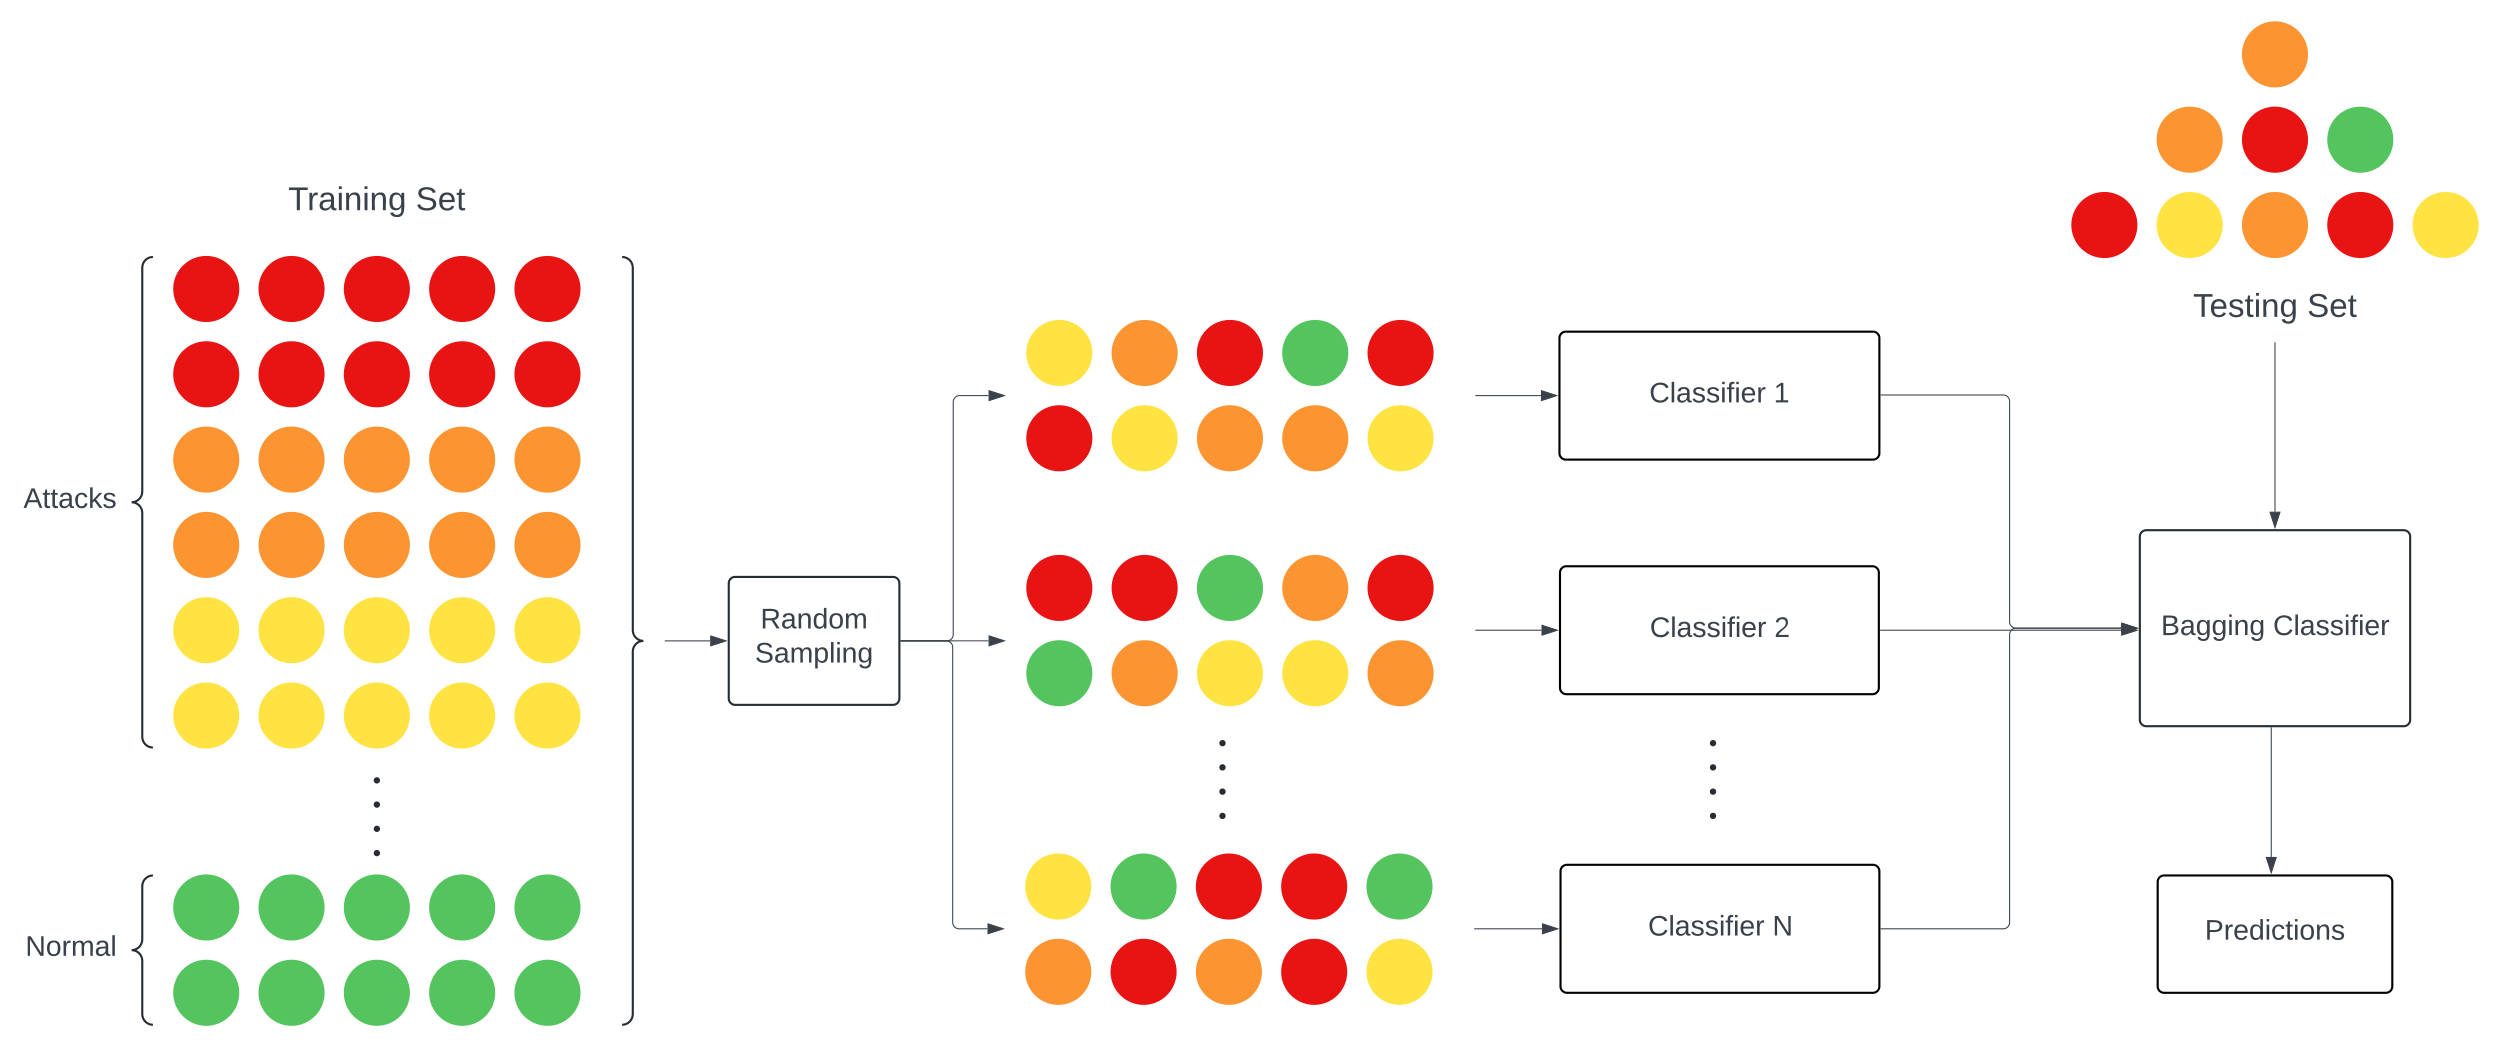 <svg xmlns="http://www.w3.org/2000/svg" xmlns:xlink="http://www.w3.org/1999/xlink" xmlns:lucid="lucid" width="2344.41" height="982"><g transform="translate(83.407 201)" lucid:page-tab-id="0_0"><path d="M140 70c0 16.57-13.43 30-30 30S80 86.57 80 70s13.43-30 30-30 30 13.43 30 30zM220 70c0 16.57-13.43 30-30 30s-30-13.43-30-30 13.43-30 30-30 30 13.43 30 30zM300 70c0 16.57-13.43 30-30 30s-30-13.43-30-30 13.43-30 30-30 30 13.43 30 30zM380 70c0 16.57-13.43 30-30 30s-30-13.43-30-30 13.43-30 30-30 30 13.43 30 30zM460 70c0 16.57-13.43 30-30 30s-30-13.43-30-30 13.43-30 30-30 30 13.43 30 30zM140 150c0 16.57-13.43 30-30 30s-30-13.43-30-30 13.43-30 30-30 30 13.43 30 30zM220 150c0 16.57-13.43 30-30 30s-30-13.43-30-30 13.43-30 30-30 30 13.43 30 30zM300 150c0 16.57-13.43 30-30 30s-30-13.43-30-30 13.43-30 30-30 30 13.43 30 30zM380 150c0 16.57-13.43 30-30 30s-30-13.43-30-30 13.43-30 30-30 30 13.43 30 30zM460 150c0 16.57-13.43 30-30 30s-30-13.43-30-30 13.43-30 30-30 30 13.43 30 30z" stroke="#e81313" stroke-width="2" fill="#e81313"/><path d="M140 230c0 16.57-13.43 30-30 30s-30-13.43-30-30 13.43-30 30-30 30 13.43 30 30zM220 230c0 16.57-13.43 30-30 30s-30-13.43-30-30 13.43-30 30-30 30 13.43 30 30zM300 230c0 16.57-13.43 30-30 30s-30-13.43-30-30 13.43-30 30-30 30 13.43 30 30zM380 230c0 16.57-13.43 30-30 30s-30-13.43-30-30 13.43-30 30-30 30 13.43 30 30zM460 230c0 16.57-13.43 30-30 30s-30-13.43-30-30 13.43-30 30-30 30 13.43 30 30zM140 310c0 16.57-13.43 30-30 30s-30-13.43-30-30 13.43-30 30-30 30 13.43 30 30zM220 310c0 16.57-13.43 30-30 30s-30-13.43-30-30 13.43-30 30-30 30 13.43 30 30zM300 310c0 16.57-13.43 30-30 30s-30-13.43-30-30 13.43-30 30-30 30 13.43 30 30zM380 310c0 16.57-13.43 30-30 30s-30-13.43-30-30 13.43-30 30-30 30 13.43 30 30zM460 310c0 16.57-13.43 30-30 30s-30-13.43-30-30 13.43-30 30-30 30 13.43 30 30z" stroke="#fc9432" stroke-width="2" fill="#fc9432"/><path d="M140 390c0 16.57-13.43 30-30 30s-30-13.43-30-30 13.43-30 30-30 30 13.43 30 30zM220 390c0 16.57-13.43 30-30 30s-30-13.43-30-30 13.43-30 30-30 30 13.43 30 30zM300 390c0 16.57-13.43 30-30 30s-30-13.43-30-30 13.43-30 30-30 30 13.43 30 30zM380 390c0 16.57-13.43 30-30 30s-30-13.43-30-30 13.43-30 30-30 30 13.43 30 30zM460 390c0 16.57-13.43 30-30 30s-30-13.43-30-30 13.43-30 30-30 30 13.43 30 30zM140 470c0 16.57-13.43 30-30 30s-30-13.43-30-30 13.43-30 30-30 30 13.43 30 30zM220 470c0 16.57-13.43 30-30 30s-30-13.43-30-30 13.43-30 30-30 30 13.43 30 30zM300 470c0 16.57-13.43 30-30 30s-30-13.43-30-30 13.43-30 30-30 30 13.43 30 30zM380 470c0 16.57-13.43 30-30 30s-30-13.43-30-30 13.43-30 30-30 30 13.43 30 30zM460 470c0 16.57-13.43 30-30 30s-30-13.43-30-30 13.43-30 30-30 30 13.43 30 30z" stroke="#ffe342" stroke-width="2" fill="#ffe342"/><path d="M140 650c0 16.57-13.43 30-30 30s-30-13.43-30-30 13.43-30 30-30 30 13.43 30 30zM220 650c0 16.57-13.43 30-30 30s-30-13.43-30-30 13.43-30 30-30 30 13.43 30 30zM300 650c0 16.57-13.43 30-30 30s-30-13.43-30-30 13.43-30 30-30 30 13.43 30 30zM380 650c0 16.57-13.43 30-30 30s-30-13.43-30-30 13.43-30 30-30 30 13.43 30 30zM460 650c0 16.57-13.43 30-30 30s-30-13.43-30-30 13.43-30 30-30 30 13.43 30 30zM140 730c0 16.57-13.43 30-30 30s-30-13.43-30-30 13.43-30 30-30 30 13.43 30 30zM220 730c0 16.57-13.43 30-30 30s-30-13.43-30-30 13.43-30 30-30 30 13.43 30 30zM300 730c0 16.57-13.43 30-30 30s-30-13.43-30-30 13.43-30 30-30 30 13.43 30 30zM380 730c0 16.57-13.43 30-30 30s-30-13.43-30-30 13.43-30 30-30 30 13.43 30 30zM460 730c0 16.57-13.43 30-30 30s-30-13.43-30-30 13.43-30 30-30 30 13.43 30 30z" stroke="#54c45e" stroke-width="2" fill="#54c45e"/><path d="M270 530.8V599" fill="none"/><path d="M270 533.8c-1.66 0-3-1.36-3-3 0-1.67 1.34-3 3-3s3 1.33 3 3c0 1.64-1.34 3-3 3zm0 22.72c-1.66 0-3-1.34-3-3 0-1.65 1.34-3 3-3s3 1.35 3 3c0 1.66-1.34 3-3 3zm0 22.74c-1.66 0-3-1.34-3-3 0-1.65 1.34-3 3-3s3 1.35 3 3c0 1.66-1.34 3-3 3zm0 22.74c-1.66 0-3-1.34-3-3s1.34-3 3-3 3 1.34 3 3-1.34 3-3 3z" fill="#282c33"/><path d="M150-34a6 6 0 0 1 6-6h228a6 6 0 0 1 6 6v48a6 6 0 0 1-6 6H156a6 6 0 0 1-6-6z" stroke="#000" stroke-opacity="0" stroke-width="2" fill="#fff" fill-opacity="0"/><use xlink:href="#a" transform="matrix(1,0,0,1,155,-35) translate(31.907 31.139)"/><use xlink:href="#b" transform="matrix(1,0,0,1,155,-35) translate(151.426 31.139)"/><path d="M-20 46a6 6 0 0 1 6-6h68a6 6 0 0 1 6 6v448a6 6 0 0 1-6 6h-68a6 6 0 0 1-6-6z" fill="none"/><path d="M60 500c-5.52 0-10-4.48-10-10V280c0-5.52-4.48-10-10-10 5.52 0 10-4.48 10-10V50c0-5.52 4.48-10 10-10" stroke="#282c33" stroke-width="2" fill="none"/><use xlink:href="#c" transform="matrix(1,0,0,1,-15,45) translate(-46.407 230.333)"/><path d="M-20 626a6 6 0 0 1 6-6h68a6 6 0 0 1 6 6v128a6 6 0 0 1-6 6h-68a6 6 0 0 1-6-6z" fill="none"/><path d="M60 760c-5.52 0-10-4.48-10-10v-50c0-5.52-4.48-10-10-10 5.52 0 10-4.48 10-10v-50c0-5.52 4.48-10 10-10" stroke="#282c33" stroke-width="2" fill="none"/><use xlink:href="#d" transform="matrix(1,0,0,1,-15,625) translate(-44.63 70.333)"/><path d="M600 346a6 6 0 0 1 6-6h148a6 6 0 0 1 6 6v108a6 6 0 0 1-6 6H606a6 6 0 0 1-6-6z" stroke="#282c33" stroke-width="2" fill-opacity="0"/><use xlink:href="#e" transform="matrix(1,0,0,1,612,352) translate(17.704 36.333)"/><use xlink:href="#f" transform="matrix(1,0,0,1,612,352) translate(12.556 68.333)"/><path d="M540.5 400h42.12M540.5 400h-.5" stroke="#3a414a" fill="none"/><path d="M597.38 400l-14.26 4.63v-9.26z" stroke="#3a414a" fill="#3a414a"/><path d="M500 46a6 6 0 0 1 6-6h68a6 6 0 0 1 6 6v708a6 6 0 0 1-6 6h-68a6 6 0 0 1-6-6z" fill="none"/><path d="M500 760c5.52 0 10-4.48 10-10V410c0-5.52 4.48-10 10-10-5.52 0-10-4.48-10-10V50c0-5.52-4.48-10-10-10" stroke="#282c33" stroke-width="2" fill="none"/><path d="M940 130c0 16.57-13.43 30-30 30s-30-13.43-30-30 13.43-30 30-30 30 13.43 30 30z" stroke="#ffe342" stroke-width="2" fill="#ffe342"/><path d="M1020 130c0 16.57-13.43 30-30 30s-30-13.43-30-30 13.43-30 30-30 30 13.43 30 30z" stroke="#fc9432" stroke-width="2" fill="#fc9432"/><path d="M1100 130c0 16.57-13.43 30-30 30s-30-13.43-30-30 13.43-30 30-30 30 13.43 30 30z" stroke="#e81313" stroke-width="2" fill="#e81313"/><path d="M1180 130c0 16.57-13.43 30-30 30s-30-13.43-30-30 13.43-30 30-30 30 13.43 30 30z" stroke="#54c45e" stroke-width="2" fill="#54c45e"/><path d="M1260 130c0 16.57-13.43 30-30 30s-30-13.43-30-30 13.43-30 30-30 30 13.43 30 30zM940 210c0 16.57-13.43 30-30 30s-30-13.43-30-30 13.43-30 30-30 30 13.43 30 30z" stroke="#e81313" stroke-width="2" fill="#e81313"/><path d="M1020 210c0 16.57-13.43 30-30 30s-30-13.43-30-30 13.43-30 30-30 30 13.43 30 30z" stroke="#ffe342" stroke-width="2" fill="#ffe342"/><path d="M1100 210c0 16.57-13.43 30-30 30s-30-13.43-30-30 13.43-30 30-30 30 13.43 30 30zM1180 210c0 16.57-13.43 30-30 30s-30-13.43-30-30 13.43-30 30-30 30 13.43 30 30z" stroke="#fc9432" stroke-width="2" fill="#fc9432"/><path d="M1260 210c0 16.57-13.43 30-30 30s-30-13.43-30-30 13.43-30 30-30 30 13.43 30 30z" stroke="#ffe342" stroke-width="2" fill="#ffe342"/><path d="M940 350.35c0 16.56-13.43 30-30 30s-30-13.44-30-30c0-16.57 13.43-30 30-30s30 13.43 30 30zM1020 350.35c0 16.56-13.43 30-30 30s-30-13.44-30-30c0-16.57 13.43-30 30-30s30 13.43 30 30z" stroke="#e81313" stroke-width="2" fill="#e81313"/><path d="M1100 350.35c0 16.56-13.43 30-30 30s-30-13.44-30-30c0-16.57 13.43-30 30-30s30 13.43 30 30z" stroke="#54c45e" stroke-width="2" fill="#54c45e"/><path d="M1180 350.35c0 16.56-13.43 30-30 30s-30-13.44-30-30c0-16.57 13.43-30 30-30s30 13.43 30 30z" stroke="#fc9432" stroke-width="2" fill="#fc9432"/><path d="M1260 350.35c0 16.56-13.43 30-30 30s-30-13.44-30-30c0-16.57 13.43-30 30-30s30 13.43 30 30z" stroke="#e81313" stroke-width="2" fill="#e81313"/><path d="M940 430.35c0 16.56-13.43 30-30 30s-30-13.44-30-30c0-16.57 13.43-30 30-30s30 13.43 30 30z" stroke="#54c45e" stroke-width="2" fill="#54c45e"/><path d="M1020 430.35c0 16.56-13.43 30-30 30s-30-13.44-30-30c0-16.57 13.43-30 30-30s30 13.43 30 30z" stroke="#fc9432" stroke-width="2" fill="#fc9432"/><path d="M1100 430.35c0 16.56-13.43 30-30 30s-30-13.44-30-30c0-16.57 13.43-30 30-30s30 13.43 30 30zM1180 430.35c0 16.56-13.43 30-30 30s-30-13.44-30-30c0-16.57 13.43-30 30-30s30 13.43 30 30z" stroke="#ffe342" stroke-width="2" fill="#ffe342"/><path d="M1260 430.35c0 16.56-13.43 30-30 30s-30-13.44-30-30c0-16.57 13.43-30 30-30s30 13.43 30 30z" stroke="#fc9432" stroke-width="2" fill="#fc9432"/><path d="M939 630.35c0 16.56-13.43 30-30 30s-30-13.44-30-30c0-16.57 13.43-30 30-30s30 13.43 30 30z" stroke="#ffe342" stroke-width="2" fill="#ffe342"/><path d="M1019 630.35c0 16.56-13.43 30-30 30s-30-13.44-30-30c0-16.57 13.43-30 30-30s30 13.43 30 30z" stroke="#54c45e" stroke-width="2" fill="#54c45e"/><path d="M1099 630.35c0 16.56-13.43 30-30 30s-30-13.44-30-30c0-16.57 13.43-30 30-30s30 13.43 30 30zM1179 630.35c0 16.56-13.43 30-30 30s-30-13.44-30-30c0-16.57 13.43-30 30-30s30 13.43 30 30z" stroke="#e81313" stroke-width="2" fill="#e81313"/><path d="M1259 630.35c0 16.56-13.43 30-30 30s-30-13.44-30-30c0-16.57 13.43-30 30-30s30 13.43 30 30z" stroke="#54c45e" stroke-width="2" fill="#54c45e"/><path d="M939 710.35c0 16.56-13.43 30-30 30s-30-13.44-30-30c0-16.57 13.43-30 30-30s30 13.43 30 30z" stroke="#fc9432" stroke-width="2" fill="#fc9432"/><path d="M1019 710.35c0 16.56-13.43 30-30 30s-30-13.44-30-30c0-16.57 13.43-30 30-30s30 13.43 30 30z" stroke="#e81313" stroke-width="2" fill="#e81313"/><path d="M1099 710.35c0 16.56-13.43 30-30 30s-30-13.44-30-30c0-16.57 13.43-30 30-30s30 13.43 30 30z" stroke="#fc9432" stroke-width="2" fill="#fc9432"/><path d="M1179 710.35c0 16.56-13.43 30-30 30s-30-13.44-30-30c0-16.57 13.43-30 30-30s30 13.43 30 30z" stroke="#e81313" stroke-width="2" fill="#e81313"/><path d="M1259 710.35c0 16.56-13.43 30-30 30s-30-13.44-30-30c0-16.57 13.43-30 30-30s30 13.43 30 30z" stroke="#ffe342" stroke-width="2" fill="#ffe342"/><path d="M860 86a6 6 0 0 1 6-6h428a6 6 0 0 1 6 6v168a6 6 0 0 1-6 6H866a6 6 0 0 1-6-6zM860 306a6 6 0 0 1 6-6h428a6 6 0 0 1 6 6v168a6 6 0 0 1-6 6H866a6 6 0 0 1-6-6zM859 586a6 6 0 0 1 6-6h428a6 6 0 0 1 6 6v168a6 6 0 0 1-6 6H865a6 6 0 0 1-6-6z" stroke="#000" stroke-opacity="0" stroke-width="2" fill-opacity="0"/><path d="M761.5 400h43a6 6 0 0 0 6-6V176a6 6 0 0 1 6-6h27.12" stroke="#3a414a" fill="none"/><path d="M761.5 400.48h-.5v-.96h.5z" stroke="#3a414a" stroke-width=".05" fill="#3a414a"/><path d="M858.38 170l-14.26 4.63v-9.26z" stroke="#3a414a" fill="#3a414a"/><path d="M761.5 400h48.98a.02.02 0 0 0 .02-.02.02.02 0 0 1 .02-.03h33.1" stroke="#3a414a" fill="none"/><path d="M761.5 400.48h-.5v-.96h.5z" stroke="#3a414a" stroke-width=".05" fill="#3a414a"/><path d="M858.38 399.95l-14.26 4.64v-9.28z" stroke="#3a414a" fill="#3a414a"/><path d="M761.5 400H804a6 6 0 0 1 6 6v258a6 6 0 0 0 6 6h26.62" stroke="#3a414a" fill="none"/><path d="M761.5 400.48h-.5v-.96h.5z" stroke="#3a414a" stroke-width=".05" fill="#3a414a"/><path d="M857.38 670l-14.26 4.63v-9.26z" stroke="#3a414a" fill="#3a414a"/><path d="M1063 495.9v68.2" fill="none"/><path d="M1063 498.9c-1.66 0-3-1.35-3-3 0-1.66 1.34-3 3-3s3 1.34 3 3c0 1.65-1.34 3-3 3zm0 22.73c-1.66 0-3-1.34-3-3s1.34-3 3-3 3 1.34 3 3-1.34 3-3 3zm0 22.74c-1.66 0-3-1.34-3-3s1.34-3 3-3 3 1.34 3 3-1.34 3-3 3zm0 22.74c-1.66 0-3-1.34-3-3 0-1.65 1.34-3 3-3s3 1.35 3 3c0 1.66-1.34 3-3 3z" fill="#282c33"/><path d="M1300.5 170h61.12" stroke="#3a414a" fill="none"/><path d="M1300.5 170.47h-.5v-.94h.5z" stroke="#3a414a" stroke-width=".05" fill="#3a414a"/><path d="M1376.38 170l-14.26 4.63v-9.26z" stroke="#3a414a" fill="#3a414a"/><path d="M1379 116a6 6 0 0 1 6-6h288a6 6 0 0 1 6 6v108a6 6 0 0 1-6 6h-288a6 6 0 0 1-6-6z" stroke="#000" stroke-width="2" fill-opacity="0"/><use xlink:href="#g" transform="matrix(1,0,0,1,1391,122) translate(72.259 54.333)"/><use xlink:href="#h" transform="matrix(1,0,0,1,1391,122) translate(188.926 54.333)"/><path d="M1300.5 390h61.62" stroke="#3a414a" fill="none"/><path d="M1300.5 390.48h-.5v-.96h.5z" stroke="#3a414a" stroke-width=".05" fill="#3a414a"/><path d="M1376.88 390l-14.26 4.63v-9.26z" stroke="#3a414a" fill="#3a414a"/><path d="M1379.5 336a6 6 0 0 1 6-6h287a6 6 0 0 1 6 6v108a6 6 0 0 1-6 6h-287a6 6 0 0 1-6-6z" stroke="#000" stroke-width="2" fill-opacity="0"/><use xlink:href="#g" transform="matrix(1,0,0,1,1391.5,342) translate(72.259 54.333)"/><use xlink:href="#i" transform="matrix(1,0,0,1,1391.5,342) translate(188.926 54.333)"/><path d="M1299.5 670h63.12" stroke="#3a414a" fill="none"/><path d="M1299.5 670.48h-.5v-.96h.5z" stroke="#3a414a" stroke-width=".05" fill="#3a414a"/><path d="M1377.38 670l-14.26 4.63v-9.26z" stroke="#3a414a" fill="#3a414a"/><path d="M1380 616a6 6 0 0 1 6-6h287a6 6 0 0 1 6 6v108a6 6 0 0 1-6 6h-287a6 6 0 0 1-6-6z" stroke="#000" stroke-width="2" fill-opacity="0"/><use xlink:href="#g" transform="matrix(1,0,0,1,1392,622) translate(70.074 54.333)"/><use xlink:href="#j" transform="matrix(1,0,0,1,1392,622) translate(186.741 54.333)"/><path d="M1523 495.9v68.2" fill="none"/><path d="M1523 498.9c-1.66 0-3-1.35-3-3 0-1.66 1.34-3 3-3s3 1.34 3 3c0 1.65-1.34 3-3 3zm0 22.73c-1.66 0-3-1.34-3-3s1.34-3 3-3 3 1.34 3 3-1.34 3-3 3zm0 22.74c-1.66 0-3-1.34-3-3s1.34-3 3-3 3 1.34 3 3-1.34 3-3 3zm0 22.74c-1.66 0-3-1.34-3-3 0-1.65 1.34-3 3-3s3 1.35 3 3c0 1.66-1.34 3-3 3z" fill="#282c33"/><path d="M2000-70c0 16.57-13.43 30-30 30s-30-13.43-30-30 13.43-30 30-30 30 13.43 30 30z" stroke="#fc9432" stroke-width="2" fill="#fc9432"/><path d="M2080-70c0 16.57-13.43 30-30 30s-30-13.43-30-30 13.43-30 30-30 30 13.43 30 30z" stroke="#e81313" stroke-width="2" fill="#e81313"/><path d="M2160-70c0 16.57-13.43 30-30 30s-30-13.43-30-30 13.43-30 30-30 30 13.43 30 30z" stroke="#54c45e" stroke-width="2" fill="#54c45e"/><path d="M1920 10c0 16.57-13.43 30-30 30s-30-13.43-30-30 13.43-30 30-30 30 13.43 30 30z" stroke="#e81313" stroke-width="2" fill="#e81313"/><path d="M2000 10c0 16.57-13.43 30-30 30s-30-13.43-30-30 13.43-30 30-30 30 13.43 30 30z" stroke="#ffe342" stroke-width="2" fill="#ffe342"/><path d="M2080 10c0 16.57-13.43 30-30 30s-30-13.43-30-30 13.43-30 30-30 30 13.43 30 30z" stroke="#fc9432" stroke-width="2" fill="#fc9432"/><path d="M2160 10c0 16.57-13.43 30-30 30s-30-13.43-30-30 13.43-30 30-30 30 13.43 30 30z" stroke="#e81313" stroke-width="2" fill="#e81313"/><path d="M2240 10c0 16.57-13.43 30-30 30s-30-13.43-30-30 13.43-30 30-30 30 13.43 30 30z" stroke="#ffe342" stroke-width="2" fill="#ffe342"/><path d="M2080-150c0 16.57-13.43 30-30 30s-30-13.43-30-30 13.43-30 30-30 30 13.43 30 30z" stroke="#fc9432" stroke-width="2" fill="#fc9432"/><path d="M1930 66a6 6 0 0 1 6-6h228a6 6 0 0 1 6 6v48a6 6 0 0 1-6 6h-228a6 6 0 0 1-6-6z" stroke="#000" stroke-opacity="0" stroke-width="2" fill="#fff" fill-opacity="0"/><use xlink:href="#k" transform="matrix(1,0,0,1,1935,65) translate(38.173 31.139)"/><use xlink:href="#b" transform="matrix(1,0,0,1,1935,65) translate(145.16 31.139)"/><path d="M1923.25 302.23a6 6 0 0 1 6-6h241.5a6 6 0 0 1 6 6V474a6 6 0 0 1-6 6h-241.5a6 6 0 0 1-6-6z" stroke="#282c33" stroke-width="2" fill-opacity="0"/><use xlink:href="#l" transform="matrix(1,0,0,1,1935.254,308.23) translate(7.815 86.333)"/><use xlink:href="#m" transform="matrix(1,0,0,1,1935.254,308.23) translate(112.926 86.333)"/><path d="M2050 120.5v158.35" stroke="#3a414a" fill="none"/><path d="M2050.47 120.5h-.94v-.5h.94z" stroke="#3a414a" stroke-width=".05" fill="#3a414a"/><path d="M2050 293.6l-4.63-14.25h9.27z" stroke="#3a414a" fill="#3a414a"/><path d="M1940 626a6 6 0 0 1 6-6h208a6 6 0 0 1 6 6v98a6 6 0 0 1-6 6h-208a6 6 0 0 1-6-6z" stroke="#000" stroke-width="2" fill-opacity="0"/><use xlink:href="#n" transform="matrix(1,0,0,1,1952,632) translate(32.185 48.208)"/><path d="M2046.5 481.5v121.12" stroke="#3a414a" fill="none"/><path d="M2046.98 481.5h-.95v-.5h.95z" stroke="#3a414a" stroke-width=".05" fill="#3a414a"/><path d="M2046.5 617.38l-4.63-14.26h9.27z" stroke="#3a414a" fill="#3a414a"/><path d="M1680 390h225.87" stroke="#3a414a" fill="none"/><path d="M1680 390.48h-.5v-.96h.5z" stroke="#3a414a" stroke-width=".05" fill="#3a414a"/><path d="M1920.64 390l-14.27 4.63v-9.26z" stroke="#3a414a" fill="#3a414a"/><path d="M1680.5 169.4h114.63a6 6 0 0 1 6 6v206.72a6 6 0 0 0 6 6h98.74" stroke="#3a414a" fill="none"/><path d="M1680.5 169.9h-.5v-.96h.5z" stroke="#3a414a" stroke-width=".05" fill="#3a414a"/><path d="M1920.64 388.1l-14.27 4.65v-9.27z" stroke="#3a414a" fill="#3a414a"/><path d="M1680.5 670h114.63a6 6 0 0 0 6-6V394.1a6 6 0 0 1 6-6h98.74" stroke="#3a414a" fill="none"/><path d="M1680.5 670.48h-.5v-.96h.5z" stroke="#3a414a" stroke-width=".05" fill="#3a414a"/><path d="M1920.64 388.1l-14.27 4.65v-9.27z" stroke="#3a414a" fill="#3a414a"/><defs><path fill="#3a414a" d="M127-220V0H93v-220H8v-28h204v28h-85" id="o"/><path fill="#3a414a" d="M114-163C36-179 61-72 57 0H25l-1-190h30c1 12-1 29 2 39 6-27 23-49 58-41v29" id="p"/><path fill="#3a414a" d="M141-36C126-15 110 5 73 4 37 3 15-17 15-53c-1-64 63-63 125-63 3-35-9-54-41-54-24 1-41 7-42 31l-33-3c5-37 33-52 76-52 45 0 72 20 72 64v82c-1 20 7 32 28 27v20c-31 9-61-2-59-35zM48-53c0 20 12 33 32 33 41-3 63-29 60-74-43 2-92-5-92 41" id="q"/><path fill="#3a414a" d="M24-231v-30h32v30H24zM24 0v-190h32V0H24" id="r"/><path fill="#3a414a" d="M117-194c89-4 53 116 60 194h-32v-121c0-31-8-49-39-48C34-167 62-67 57 0H25l-1-190h30c1 10-1 24 2 32 11-22 29-35 61-36" id="s"/><path fill="#3a414a" d="M177-190C167-65 218 103 67 71c-23-6-38-20-44-43l32-5c15 47 100 32 89-28v-30C133-14 115 1 83 1 29 1 15-40 15-95c0-56 16-97 71-98 29-1 48 16 59 35 1-10 0-23 2-32h30zM94-22c36 0 50-32 50-73 0-42-14-75-50-75-39 0-46 34-46 75s6 73 46 73" id="t"/><g id="a"><use transform="matrix(0.086,0,0,0.086,0,0)" xlink:href="#o"/><use transform="matrix(0.086,0,0,0.086,17.802,0)" xlink:href="#p"/><use transform="matrix(0.086,0,0,0.086,28.086,0)" xlink:href="#q"/><use transform="matrix(0.086,0,0,0.086,45.37,0)" xlink:href="#r"/><use transform="matrix(0.086,0,0,0.086,52.198,0)" xlink:href="#s"/><use transform="matrix(0.086,0,0,0.086,69.481,0)" xlink:href="#r"/><use transform="matrix(0.086,0,0,0.086,76.309,0)" xlink:href="#s"/><use transform="matrix(0.086,0,0,0.086,93.593,0)" xlink:href="#t"/></g><path fill="#3a414a" d="M185-189c-5-48-123-54-124 2 14 75 158 14 163 119 3 78-121 87-175 55-17-10-28-26-33-46l33-7c5 56 141 63 141-1 0-78-155-14-162-118-5-82 145-84 179-34 5 7 8 16 11 25" id="u"/><path fill="#3a414a" d="M100-194c63 0 86 42 84 106H49c0 40 14 67 53 68 26 1 43-12 49-29l28 8c-11 28-37 45-77 45C44 4 14-33 15-96c1-61 26-98 85-98zm52 81c6-60-76-77-97-28-3 7-6 17-6 28h103" id="v"/><path fill="#3a414a" d="M59-47c-2 24 18 29 38 22v24C64 9 27 4 27-40v-127H5v-23h24l9-43h21v43h35v23H59v120" id="w"/><g id="b"><use transform="matrix(0.086,0,0,0.086,0,0)" xlink:href="#u"/><use transform="matrix(0.086,0,0,0.086,20.741,0)" xlink:href="#v"/><use transform="matrix(0.086,0,0,0.086,38.025,0)" xlink:href="#w"/></g><path fill="#3a414a" d="M205 0l-28-72H64L36 0H1l101-248h38L239 0h-34zm-38-99l-47-123c-12 45-31 82-46 123h93" id="x"/><path fill="#3a414a" d="M96-169c-40 0-48 33-48 73s9 75 48 75c24 0 41-14 43-38l32 2c-6 37-31 61-74 61-59 0-76-41-82-99-10-93 101-131 147-64 4 7 5 14 7 22l-32 3c-4-21-16-35-41-35" id="y"/><path fill="#3a414a" d="M143 0L79-87 56-68V0H24v-261h32v163l83-92h37l-77 82L181 0h-38" id="z"/><path fill="#3a414a" d="M135-143c-3-34-86-38-87 0 15 53 115 12 119 90S17 21 10-45l28-5c4 36 97 45 98 0-10-56-113-15-118-90-4-57 82-63 122-42 12 7 21 19 24 35" id="A"/><g id="c"><use transform="matrix(0.074,0,0,0.074,0,0)" xlink:href="#x"/><use transform="matrix(0.074,0,0,0.074,17.778,0)" xlink:href="#w"/><use transform="matrix(0.074,0,0,0.074,25.185,0)" xlink:href="#w"/><use transform="matrix(0.074,0,0,0.074,32.593,0)" xlink:href="#q"/><use transform="matrix(0.074,0,0,0.074,47.407,0)" xlink:href="#y"/><use transform="matrix(0.074,0,0,0.074,60.741,0)" xlink:href="#z"/><use transform="matrix(0.074,0,0,0.074,74.074,0)" xlink:href="#A"/></g><path fill="#3a414a" d="M190 0L58-211 59 0H30v-248h39L202-35l-2-213h31V0h-41" id="B"/><path fill="#3a414a" d="M100-194c62-1 85 37 85 99 1 63-27 99-86 99S16-35 15-95c0-66 28-99 85-99zM99-20c44 1 53-31 53-75 0-43-8-75-51-75s-53 32-53 75 10 74 51 75" id="C"/><path fill="#3a414a" d="M210-169c-67 3-38 105-44 169h-31v-121c0-29-5-50-35-48C34-165 62-65 56 0H25l-1-190h30c1 10-1 24 2 32 10-44 99-50 107 0 11-21 27-35 58-36 85-2 47 119 55 194h-31v-121c0-29-5-49-35-48" id="D"/><path fill="#3a414a" d="M24 0v-261h32V0H24" id="E"/><g id="d"><use transform="matrix(0.074,0,0,0.074,0,0)" xlink:href="#B"/><use transform="matrix(0.074,0,0,0.074,19.185,0)" xlink:href="#C"/><use transform="matrix(0.074,0,0,0.074,34,0)" xlink:href="#p"/><use transform="matrix(0.074,0,0,0.074,42.815,0)" xlink:href="#D"/><use transform="matrix(0.074,0,0,0.074,64.963,0)" xlink:href="#q"/><use transform="matrix(0.074,0,0,0.074,79.778,0)" xlink:href="#E"/></g><path fill="#3a414a" d="M233-177c-1 41-23 64-60 70L243 0h-38l-65-103H63V0H30v-248c88 3 205-21 203 71zM63-129c60-2 137 13 137-47 0-61-80-42-137-45v92" id="F"/><path fill="#3a414a" d="M85-194c31 0 48 13 60 33l-1-100h32l1 261h-30c-2-10 0-23-3-31C134-8 116 4 85 4 32 4 16-35 15-94c0-66 23-100 70-100zm9 24c-40 0-46 34-46 75 0 40 6 74 45 74 42 0 51-32 51-76 0-42-9-74-50-73" id="G"/><g id="e"><use transform="matrix(0.074,0,0,0.074,0,0)" xlink:href="#F"/><use transform="matrix(0.074,0,0,0.074,19.185,0)" xlink:href="#q"/><use transform="matrix(0.074,0,0,0.074,34,0)" xlink:href="#s"/><use transform="matrix(0.074,0,0,0.074,48.815,0)" xlink:href="#G"/><use transform="matrix(0.074,0,0,0.074,63.63,0)" xlink:href="#C"/><use transform="matrix(0.074,0,0,0.074,78.444,0)" xlink:href="#D"/></g><path fill="#3a414a" d="M115-194c55 1 70 41 70 98S169 2 115 4C84 4 66-9 55-30l1 105H24l-1-265h31l2 30c10-21 28-34 59-34zm-8 174c40 0 45-34 45-75s-6-73-45-74c-42 0-51 32-51 76 0 43 10 73 51 73" id="H"/><g id="f"><use transform="matrix(0.074,0,0,0.074,0,0)" xlink:href="#u"/><use transform="matrix(0.074,0,0,0.074,17.778,0)" xlink:href="#q"/><use transform="matrix(0.074,0,0,0.074,32.593,0)" xlink:href="#D"/><use transform="matrix(0.074,0,0,0.074,54.741,0)" xlink:href="#H"/><use transform="matrix(0.074,0,0,0.074,69.556,0)" xlink:href="#E"/><use transform="matrix(0.074,0,0,0.074,75.407,0)" xlink:href="#r"/><use transform="matrix(0.074,0,0,0.074,81.259,0)" xlink:href="#s"/><use transform="matrix(0.074,0,0,0.074,96.074,0)" xlink:href="#t"/></g><path fill="#3a414a" d="M212-179c-10-28-35-45-73-45-59 0-87 40-87 99 0 60 29 101 89 101 43 0 62-24 78-52l27 14C228-24 195 4 139 4 59 4 22-46 18-125c-6-104 99-153 187-111 19 9 31 26 39 46" id="I"/><path fill="#3a414a" d="M101-234c-31-9-42 10-38 44h38v23H63V0H32v-167H5v-23h27c-7-52 17-82 69-68v24" id="J"/><g id="g"><use transform="matrix(0.074,0,0,0.074,0,0)" xlink:href="#I"/><use transform="matrix(0.074,0,0,0.074,19.185,0)" xlink:href="#E"/><use transform="matrix(0.074,0,0,0.074,25.037,0)" xlink:href="#q"/><use transform="matrix(0.074,0,0,0.074,39.852,0)" xlink:href="#A"/><use transform="matrix(0.074,0,0,0.074,53.185,0)" xlink:href="#A"/><use transform="matrix(0.074,0,0,0.074,66.519,0)" xlink:href="#r"/><use transform="matrix(0.074,0,0,0.074,72.37,0)" xlink:href="#J"/><use transform="matrix(0.074,0,0,0.074,79.778,0)" xlink:href="#r"/><use transform="matrix(0.074,0,0,0.074,85.63,0)" xlink:href="#v"/><use transform="matrix(0.074,0,0,0.074,100.444,0)" xlink:href="#p"/></g><path fill="#3a414a" d="M27 0v-27h64v-190l-56 39v-29l58-41h29v221h61V0H27" id="K"/><use transform="matrix(0.074,0,0,0.074,0,0)" xlink:href="#K" id="h"/><path fill="#3a414a" d="M101-251c82-7 93 87 43 132L82-64C71-53 59-42 53-27h129V0H18c2-99 128-94 128-182 0-28-16-43-45-43s-46 15-49 41l-32-3c6-41 34-60 81-64" id="L"/><use transform="matrix(0.074,0,0,0.074,0,0)" xlink:href="#L" id="i"/><use transform="matrix(0.074,0,0,0.074,0,0)" xlink:href="#B" id="j"/><g id="k"><use transform="matrix(0.086,0,0,0.086,0,0)" xlink:href="#o"/><use transform="matrix(0.086,0,0,0.086,15.469,0)" xlink:href="#v"/><use transform="matrix(0.086,0,0,0.086,32.753,0)" xlink:href="#A"/><use transform="matrix(0.086,0,0,0.086,48.309,0)" xlink:href="#w"/><use transform="matrix(0.086,0,0,0.086,56.951,0)" xlink:href="#r"/><use transform="matrix(0.086,0,0,0.086,63.778,0)" xlink:href="#s"/><use transform="matrix(0.086,0,0,0.086,81.062,0)" xlink:href="#t"/></g><path fill="#3a414a" d="M160-131c35 5 61 23 61 61C221 17 115-2 30 0v-248c76 3 177-17 177 60 0 33-19 50-47 57zm-97-11c50-1 110 9 110-42 0-47-63-36-110-37v79zm0 115c55-2 124 14 124-45 0-56-70-42-124-44v89" id="M"/><g id="l"><use transform="matrix(0.074,0,0,0.074,0,0)" xlink:href="#M"/><use transform="matrix(0.074,0,0,0.074,17.778,0)" xlink:href="#q"/><use transform="matrix(0.074,0,0,0.074,32.593,0)" xlink:href="#t"/><use transform="matrix(0.074,0,0,0.074,47.407,0)" xlink:href="#t"/><use transform="matrix(0.074,0,0,0.074,62.222,0)" xlink:href="#r"/><use transform="matrix(0.074,0,0,0.074,68.074,0)" xlink:href="#s"/><use transform="matrix(0.074,0,0,0.074,82.889,0)" xlink:href="#t"/></g><g id="m"><use transform="matrix(0.074,0,0,0.074,0,0)" xlink:href="#I"/><use transform="matrix(0.074,0,0,0.074,19.185,0)" xlink:href="#E"/><use transform="matrix(0.074,0,0,0.074,25.037,0)" xlink:href="#q"/><use transform="matrix(0.074,0,0,0.074,39.852,0)" xlink:href="#A"/><use transform="matrix(0.074,0,0,0.074,53.185,0)" xlink:href="#A"/><use transform="matrix(0.074,0,0,0.074,66.519,0)" xlink:href="#r"/><use transform="matrix(0.074,0,0,0.074,72.37,0)" xlink:href="#J"/><use transform="matrix(0.074,0,0,0.074,79.778,0)" xlink:href="#r"/><use transform="matrix(0.074,0,0,0.074,85.63,0)" xlink:href="#v"/><use transform="matrix(0.074,0,0,0.074,100.444,0)" xlink:href="#p"/></g><path fill="#3a414a" d="M30-248c87 1 191-15 191 75 0 78-77 80-158 76V0H30v-248zm33 125c57 0 124 11 124-50 0-59-68-47-124-48v98" id="N"/><g id="n"><use transform="matrix(0.074,0,0,0.074,0,0)" xlink:href="#N"/><use transform="matrix(0.074,0,0,0.074,17.778,0)" xlink:href="#p"/><use transform="matrix(0.074,0,0,0.074,26.593,0)" xlink:href="#v"/><use transform="matrix(0.074,0,0,0.074,41.407,0)" xlink:href="#G"/><use transform="matrix(0.074,0,0,0.074,56.222,0)" xlink:href="#r"/><use transform="matrix(0.074,0,0,0.074,62.074,0)" xlink:href="#y"/><use transform="matrix(0.074,0,0,0.074,75.407,0)" xlink:href="#w"/><use transform="matrix(0.074,0,0,0.074,82.815,0)" xlink:href="#r"/><use transform="matrix(0.074,0,0,0.074,88.667,0)" xlink:href="#C"/><use transform="matrix(0.074,0,0,0.074,103.481,0)" xlink:href="#s"/><use transform="matrix(0.074,0,0,0.074,118.296,0)" xlink:href="#A"/></g></defs></g></svg>